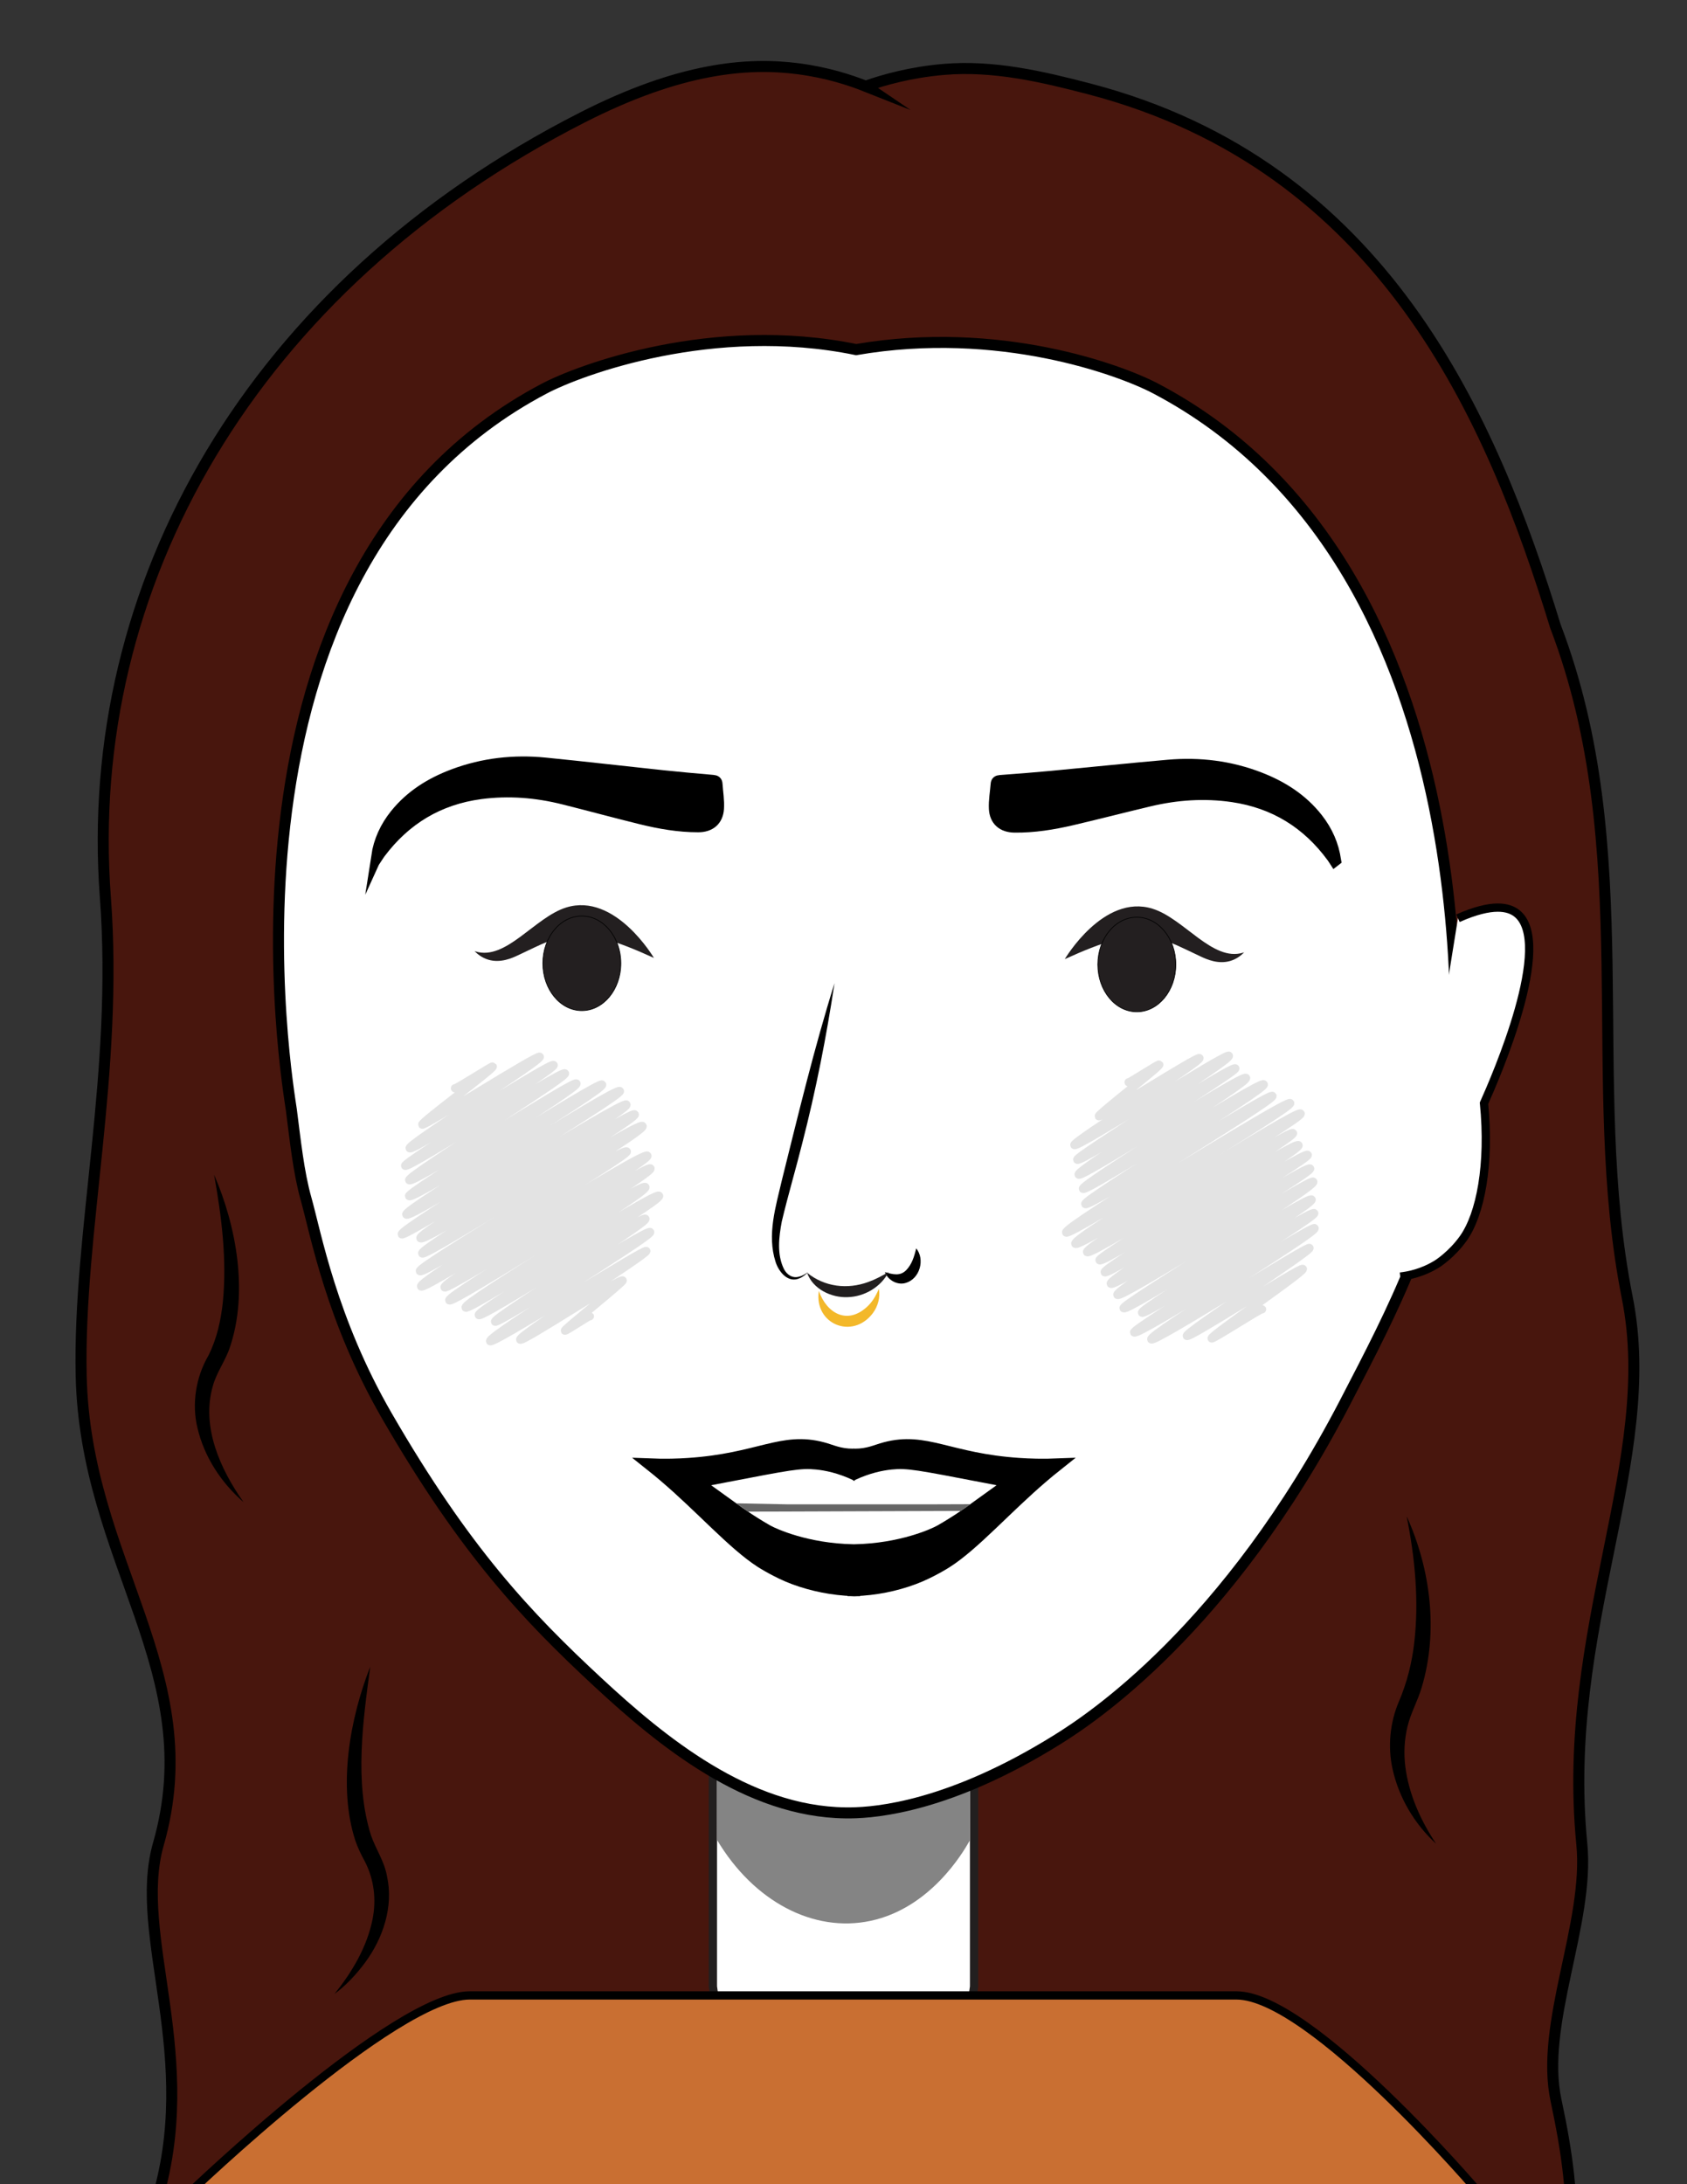 <?xml version="1.0" encoding="UTF-8"?><svg id="a" xmlns="http://www.w3.org/2000/svg" viewBox="0 0 612 792"><rect x="0" y="0" width="612" height="792" fill="#333333" stroke="none"/><defs><style>.b,.c,.d,.e{fill:#fff;}.f{fill:#848484;}.g{fill:#48160d;}.g,.h,.i,.c,.j,.d,.k,.e,.l{stroke-miterlimit:10;}.g,.h,.c,.j,.d,.k,.l{stroke:#000;}.g,.c,.l{stroke-width:4px;}.h{stroke-width:2px;}.h,.m,.n{fill:none;}.i{stroke:#c96f32;}.i,.m,.j,.d,.e{stroke-width:3px;}.i,.j{fill:#c96f32;}.m{stroke:#636565;stroke-linecap:round;stroke-linejoin:round;}.o{opacity:.32;}.p{fill:#211e1f;}.q{opacity:.57;}.r{fill:#f3b82a;}.k{stroke-width:.25px;}.k,.s{fill:#231f20;}.e{stroke:#221f1f;}.t{fill:#666;}</style></defs><path class="g" d="M314.06,31.28c-5.57-2.21-13.9-4.96-24.35-6.33-18.63-2.45-43.03-.37-78.38,17.62C91.35,103.61,29.73,212.3,38.22,325.32c4.78,63.56-9.89,121.45-8.77,173.49,1.45,67.52,45.88,107.52,28.01,169.85-9.54,33.29,15.76,77.43-1.1,131-22.25,70.67,8.64,118.65,8.31,118.67-.48,.03-9.85-105.33-10.27-105.16,0,0,0,.02-.03,.06-.03,.07-.07,.12-.07,.12-.08,.11,10.17,32.23,12.58,31.29,2.3-.9-8.33-29.39-15.65-28.88-1.3,.09-1.57,1.33-4,3.47-5.42,4.76-16.29,14.31-15.3,15.49,1.32,1.57,23.72-12.15,24.71-12.76,27.93-16.95,77.45-13.67,108.9-14.71,106.86-3.54,214.24,1.26,320.98,6.1,40.03,1.81,84.36-23.73,93.6-11.92,7.56,9.67-9.15,35.56-31.35,48.87,26.43-15.86,23.52-52.34,15.72-88.67-5.96-27.75,12.19-64.19,9.35-92.98-7.72-78.34,28.25-139.1,16.49-198.1-15.75-79.07,4.86-162.47-26.07-243.48-23.18-75.5-62.3-166.97-169.19-194.86-17.04-4.44-34.6-8.56-52.58-7.05-12.08,1.02-21.85,3.79-28.46,6.1Z"/><path class="e" d="M353.37,720.33c-3.37,27.85-23.23,48.79-46.43,49.34-23.88,.56-44.84-20.65-48.32-49.34v-76.73h94.75v76.73Z"/><path class="f" d="M260.22,616.39c-.03,16.93-.06,33.87-.09,50.8,13.3,22.27,34.94,33.73,55.68,29.32,21.68-4.61,33.51-24.7,35.94-29.03l.03-51.36-91.57,.27Z"/><path class="c" d="M526.79,401.69c-5.08,42.01-20.85,72.19-38.82,106.79-42.98,82.75-92.85,115.1-104.24,122.21-39.15,24.43-65.83,26.55-75.04,26.67-1.01,.01-1.75,0-1.93,0-35.7-.39-66.82-26-89.82-47.33-25.76-23.89-48.23-47.57-76.6-96.64-20.14-34.83-25.75-66.04-29.33-78.75-2.68-9.5-3.88-21.07-5.33-32.31-.87-6.73-34.35-195.08,91.82-261.45,12.94-6.81,61.14-24.77,113.1-14.11,51.77-8.89,95.7,7.3,108.64,14.11,124.98,65.75,108.68,251.63,107.57,260.81Z"/><g class="q"><g class="o"><path class="m" d="M409.43,392.44c.19,.33,10.91-6.78,11.12-6.42,.4,.69-22.32,18.05-21.93,18.74,.45,.78,35.98-21.98,36.5-21.08,.76,1.32-46.08,30.27-45.36,31.51,.79,1.37,55.3-33.65,56.05-32.36,.98,1.7-55.71,36.46-55.01,37.68,.88,1.52,56.52-34.53,57.34-33.1,.69,1.2-57.81,36.82-56.83,38.5,.92,1.59,59.73-36.77,60.72-35.05,1.07,1.85-60.06,38.63-59.15,40.21s64.56-39.63,65.58-37.86-65.68,41.76-64.74,43.38c.98,1.7,67-40.73,67.89-39.19,.98,1.69-76.01,47.5-74.84,49.52,1,1.74,80.31-48.6,81.28-46.92,1.07,1.85-79.32,48.62-77.95,50.99,1.27,2.2,80.59-49.18,81.74-47.19,1.09,1.88-78.74,48.04-77.48,50.22,1.15,1.99,73.7-44.86,74.7-43.13s-71.04,44.59-70.19,46.07c1.1,1.91,71.05-43.7,72.21-41.69s-71.33,44.28-70.32,46.04,72.6-44.37,73.66-42.53c.92,1.6-72.71,44.51-71.45,46.7,1.17,2.03,71.22-43.64,72.32-41.75,.97,1.68-71.17,43.62-69.92,45.79,1.06,1.84,70.13-42.59,71.04-41.02,1.19,2.06-69.65,44.37-68.8,45.85,1.06,1.83,67.16-41.19,68.21-39.38s-62.4,39.48-61.52,41.01,61.51-37.71,62.46-36.06c.88,1.52-66.13,41.85-65.33,43.22,1.01,1.74,64.71-39.09,65.46-37.79,.96,1.66-60.27,38.49-59.23,40.3,.87,1.51,56.79-34.18,57.39-33.13,.65,1.12-45.23,30.61-44.49,31.89,.65,1.13,41.48-25.32,42.07-24.29s-33.61,24.25-33.07,25.19c.29,.5,18-11.04,18.28-10.56"/></g><g class="o"><path class="m" d="M165.06,394.61c.23,.4,13.53-8.21,13.7-7.91,.47,.82-26.05,20.27-25.57,21.09s42.02-25.64,42.62-24.6c.79,1.38-48.01,31.73-47.18,33.17s51.41-31.56,52.22-30.15-54.55,35.33-53.88,36.49c.83,1.43,57.12-34.99,57.99-33.48s-57.38,37.19-56.51,38.7c1.07,1.85,59.84-36.47,60.67-35.03,1.03,1.78-61.52,39.4-60.71,40.81,1.14,1.98,69.13-41.96,70.01-40.42,1.13,1.96-72.13,45.19-71.02,47.1,1.25,2.16,76.37-46.69,77.49-44.74,1,1.74-80.25,49.99-79.13,51.93,.87,1.51,80.43-48.87,81.49-47.05,1.27,2.2-76.04,46.2-74.73,48.46s76.64-46.82,77.76-44.89-78.25,48.43-77.11,50.4c1,1.73,78.66-48.39,79.95-46.16s-81.83,50.8-80.8,52.57c1.15,1.99,73.82-45.54,75.08-43.35,.94,1.62-75.93,46.69-74.63,48.93,1.05,1.82,80.84-49.58,82.1-47.4,1.16,2.01-74.83,45.59-73.59,47.73,.86,1.5,73.67-44.91,74.7-43.13,1.18,2.05-74.09,45.94-72.99,47.83,.96,1.67,69.93-43.18,71.14-41.07s-66.35,41.71-65.21,43.69c.96,1.66,69.04-42.5,70.18-40.52s-66.43,41.47-65.41,43.23c.88,1.53,59.56-36.45,60.45-34.9,.95,1.64-55.39,35.83-54.54,37.3,.7,1.22,55.42-33.94,56.26-32.48s-59.1,37.76-58.05,39.56c.81,1.4,56.04-33.74,56.64-32.7s-46.56,30.69-45.73,32.14c.65,1.12,36.51-22.57,37.16-21.45,.35,.6-21.24,17.69-20.96,18.18,.22,.39,8.86-5.59,9.07-5.23"/></g></g><path class="j" d="M536.81,795.36l-467.95-.39s74.46-71.42,101.53-71.42H448.58c27.07,0,88.23,71.82,88.23,71.82Z"/><path class="d" d="M528.91,332.96c12.67-5.64,18.38-4,21.18-1.91,14.02,10.47-7.71,59.98-11.73,68.98,2.19,22.21-1.28,40.27-7.52,49.03-4.19,5.88-9.37,9.15-9.37,9.15-5.29,3.34-10.45,4.34-13.5,4.69"/><path class="i" d="M310.58,737.69v48.88l-211.81-.14s49.11-48.74,76.19-48.74h135.61Z"/><path d="M77.67,425.96c8.14,18.78,12.43,42.69,5.74,62.54-1.6,4.89-4.86,9.12-6.2,14.09-4.25,14.71,2.63,30.06,11.13,42.08-8.06-6.98-14.23-16.34-16.71-26.9-2.12-8.74-.58-18.44,3.99-26.26,3.05-6.07,4.53-12.79,5.24-19.54,1.48-15.38-.46-30.69-3.19-46.02h0Z"/><rect class="n" y="2.82" width="612" height="789.18"/><path d="M134.32,604.31c-2.65,19.75-5.78,41.93,.23,61.08,1.69,4.99,4.9,9.52,5.83,14.86,2.46,11.07-1.43,22.57-7.92,31.37-3.21,4.31-6.87,8.26-11.13,11.4,6.43-7.95,11.84-17.13,13.82-27.09,1.44-7.25,.52-14.61-2.86-21.09-1.21-2.17-2.58-5.03-3.41-7.51-6.36-19.66-1.95-44.21,5.45-63.03h0Z"/><path d="M510.32,549.84c8.67,19.13,11.53,41.67,5.44,62-1.43,4.91-4.04,9.37-5.19,14.35-1.11,4.67-1.36,9.55-.75,14.43,1.27,9.98,5.53,19.51,11.17,27.94-7.83-7.13-13.51-16.69-15.82-27.15-1.76-8.01-.96-16.76,2.29-24.36,2.95-6.9,4.76-14.08,5.61-21.56,1.74-15.19,.23-30.62-2.76-45.63h0Z"/><path class="l" d="M136.66,310.47c.86-5.63,3.18-10.64,6.73-15.07,5.59-6.96,12.88-11.48,21.13-14.57,10.76-4.03,21.91-5.26,33.29-4.13,14.2,1.41,28.38,3.07,42.58,4.57,6.09,.64,12.19,1.19,18.29,1.71,.95,.08,1.37,.4,1.43,1.31,.2,2.98,.72,5.98,.53,8.94-.28,4.28-3.05,6.56-7.37,6.56-7.06,0-13.97-1.2-20.78-2.88-9.35-2.3-18.64-4.83-27.98-7.17-9.93-2.49-19.98-3.31-30.16-1.96-15.2,2.03-27.31,9.32-36.48,21.56-.33,.43-.6,.9-.9,1.35l-.3-.24Z"/><path class="l" d="M484.51,311.97c-.79-5.64-3.05-10.67-6.55-15.15-5.5-7.02-12.75-11.64-20.95-14.82-10.71-4.16-21.85-5.52-33.24-4.52-14.22,1.24-28.42,2.73-42.63,4.06-6.1,.57-12.2,1.04-18.31,1.49-.95,.07-1.38,.39-1.45,1.3-.23,2.98-.79,5.97-.64,8.93,.23,4.28,2.97,6.6,7.29,6.65,7.06,.09,13.98-1.04,20.82-2.63,9.37-2.19,18.69-4.6,28.06-6.83,9.96-2.37,20.02-3.07,30.18-1.59,15.18,2.21,27.19,9.64,36.22,21.99,.32,.44,.59,.91,.89,1.37l.31-.24Z"/><path class="r" d="M297.04,468.08c2.89,8.16,10.18,12.26,17.25,6,2.07-1.81,3.46-4.13,4.53-6.77,.58,3.05-.3,6.33-2.18,8.86-7.41,9.78-21.39,3.93-19.6-8.09h0Z"/><g><path d="M302.73,356.54c-2.95,19.51-6.76,38.86-11.68,57.96-2.35,9.43-5.22,19.05-7.44,28.43-1.07,5.69-1.83,12,.83,17.32,1.08,2.03,3.16,3.4,5.51,2.65,1.16-.26,2.19-.97,3.23-1.63-.89,.84-1.83,1.71-3.03,2.2-4.2,1.97-7.63-2.25-8.79-5.89-3.19-9.87,.11-20.19,2.31-29.74,5.95-23.87,11.7-47.81,19.06-71.31h0Z"/><path d="M321.03,461.27c2.98,.89,5.49,1.49,7.65-.64,2.08-2.09,2.95-4.84,3.69-7.97,3.28,3.95,1.35,11.07-3.81,12.54-3.09,.95-6.56-1.14-7.52-3.92h0Z"/></g><path class="p" d="M292.8,461.51c6.36,5.16,14.63,6.1,22.14,3.36,2.48-.88,4.88-2.15,7.42-3.63-2.73,5.39-8.71,8.93-14.79,9.11-6,.3-12.78-2.99-14.78-8.85h0Z"/><g><path class="s" d="M386.28,347.78s14-23.82,31.82-18.28c11.43,3.55,21.8,19.35,32.87,15.94,.18-.05,.32-.1,.39-.13-.98,1-2.64,2.42-5.04,3.13-4.39,1.3-8.55-.58-10.7-1.59-17.02-7.97-21.12-11.93-49.33,.93Z"/><ellipse class="k" cx="412.41" cy="349.74" rx="14.15" ry="17.15"/></g><g><path class="s" d="M237.22,347.34s-14-23.82-31.82-18.28c-11.43,3.55-21.8,19.35-32.87,15.94-.18-.05-.32-.1-.39-.13,.98,1,2.64,2.42,5.04,3.13,4.39,1.3,8.55-.58,10.7-1.59,17.02-7.97,21.12-11.93,49.33,.93Z"/><path class="k" d="M196.93,349.31c0,9.47,6.34,17.15,14.15,17.15s14.15-7.68,14.15-17.15-6.34-17.15-14.15-17.15c-7.82,0-14.15,7.68-14.15,17.15Z"/></g><g><g><g><path class="l" d="M310.03,576.78v-.02c-.1,0-.19,.02-.29,.02,.1,0,.19,0,.29,0Zm-.29-16.83c.09,0,.19,0,.29,0h-.29Zm-.29,0c.1,0,.2,0,.29,0h-.29Zm0-23.26v.27c.1-.05,.2-.09,.29-.14-.1-.05-.2-.09-.29-.14Zm.3-9.39h.27c-.09,0-.18,0-.27,0Zm-.02,9.52c.09,.05,.19,.09,.29,.14v-.27c-.09,.05-.19,.09-.29,.14Z"/><path class="b" d="M309.75,536.83c-.09,.05-.19,.09-.29,.14v-.27c.09,.05,.19,.09,.29,.14Z"/><path class="b" d="M310.03,559.95h0c-.1,0-.2,0-.29,0h.29Z"/></g><g><g><path class="l" d="M309.46,527.29h.27c-.09,0-.18,0-.27,0Zm.29,32.65c.09,0,.19,0,.29,0h-.29Zm-.29,0c.1,0,.2,0,.29,0h-.29Zm0,16.83c.1,0,.19,0,.29,0-.1,0-.19,0-.29-.02v.02Zm0-40.09v.27c.1-.05,.2-.09,.29-.14-.1-.05-.2-.09-.29-.14Zm.29,.14c.09,.05,.19,.09,.29,.14v-.27c-.09,.05-.19,.09-.29,.14Z"/><path class="l" d="M369.85,530.66c-25.71-1.69-33.92-9.73-48.86-5.71-3.2,.85-6.03,2.37-10.95,2.35h-.57c-4.92,.02-7.75-1.5-10.95-2.35-14.94-4.02-23.15,4.02-48.86,5.71-3.29,.22-8.23,.42-14.29,.17,2.52,2,4.47,3.64,5.59,4.6,13.38,11.38,24.95,24.59,35.03,31.07,0,0,5.79,3.73,11.97,6.03,6.9,2.56,14.19,3.98,21.52,4.23,.1,0,.19,.02,.29,.02s.19,0,.29-.02c7.33-.24,14.62-1.66,21.52-4.23,6.18-2.3,11.96-6.03,11.97-6.03,10.08-6.49,21.65-19.7,35.03-31.07,1.12-.96,3.08-2.6,5.6-4.6-6.07,.25-11,.05-14.29-.17Zm-17.45,14.46c-1.35,1-3.27,2.37-5.62,3.92,0,0-3.43,2.25-6.65,4.08-2.24,1.28-13.81,6.52-30.09,6.83h0c-.1,0-.2,0-.29,0-.09,0-.19,0-.29,0h0c-16.28-.32-27.85-5.56-30.09-6.84-3.23-1.83-6.65-4.08-6.65-4.08-2.35-1.55-4.27-2.92-5.62-3.92-3.04-2.19-6.08-4.38-9.12-6.56,.6-.12,4.62-.89,5.24-1.01,23.32-4.48,27.23-5.27,32.76-4.7,3.32,.33,7.99,1.25,13.49,3.85,.09,.05,.19,.09,.29,.14,.1-.05,.2-.09,.29-.14,5.5-2.59,10.16-3.51,13.49-3.85,5.52-.57,9.43,.22,32.76,4.7,.63,.12,4.64,.89,5.24,1.01-3.04,2.18-6.08,4.37-9.12,6.56Z"/></g><path class="b" d="M361.52,538.56c-3.04,2.18-6.08,4.37-9.12,6.56-1.35,1-3.27,2.37-5.62,3.92,0,0-3.43,2.25-6.65,4.08-2.24,1.28-13.81,6.52-30.09,6.83h-.57c-16.28-.31-27.85-5.56-30.09-6.83-3.23-1.83-6.65-4.08-6.65-4.08-2.35-1.55-4.27-2.92-5.62-3.92-3.04-2.19-6.08-4.38-9.12-6.56,.6-.12,4.62-.89,5.24-1.01,23.32-4.48,27.23-5.27,32.76-4.7,3.32,.33,7.99,1.25,13.49,3.85v.27c.1-.05,.2-.09,.29-.14,.09,.05,.19,.09,.29,.14v-.27c5.5-2.59,10.16-3.51,13.49-3.85,5.52-.57,9.43,.22,32.76,4.7,.63,.12,4.64,.89,5.24,1.01Z"/><path d="M309.75,559.95c-.09,0-.19,0-.29,0h.29Z"/><path d="M310.03,536.69v.27c-.1-.05-.2-.09-.29-.14,.1-.05,.2-.09,.29-.14Z"/></g><line class="h" x1="335.94" y1="567.52" x2="335.94" y2="567.75"/></g><path class="t" d="M267.1,545.12c1.42,1,2.85,2.01,4.27,3.01,25.72-.09,51.43-.18,77.15-.27,1.22-.81,2.43-1.62,3.65-2.43-4.95,.02-9.89,.04-14.84,.05h-51.58l-18.66-.37Z"/></g></svg>